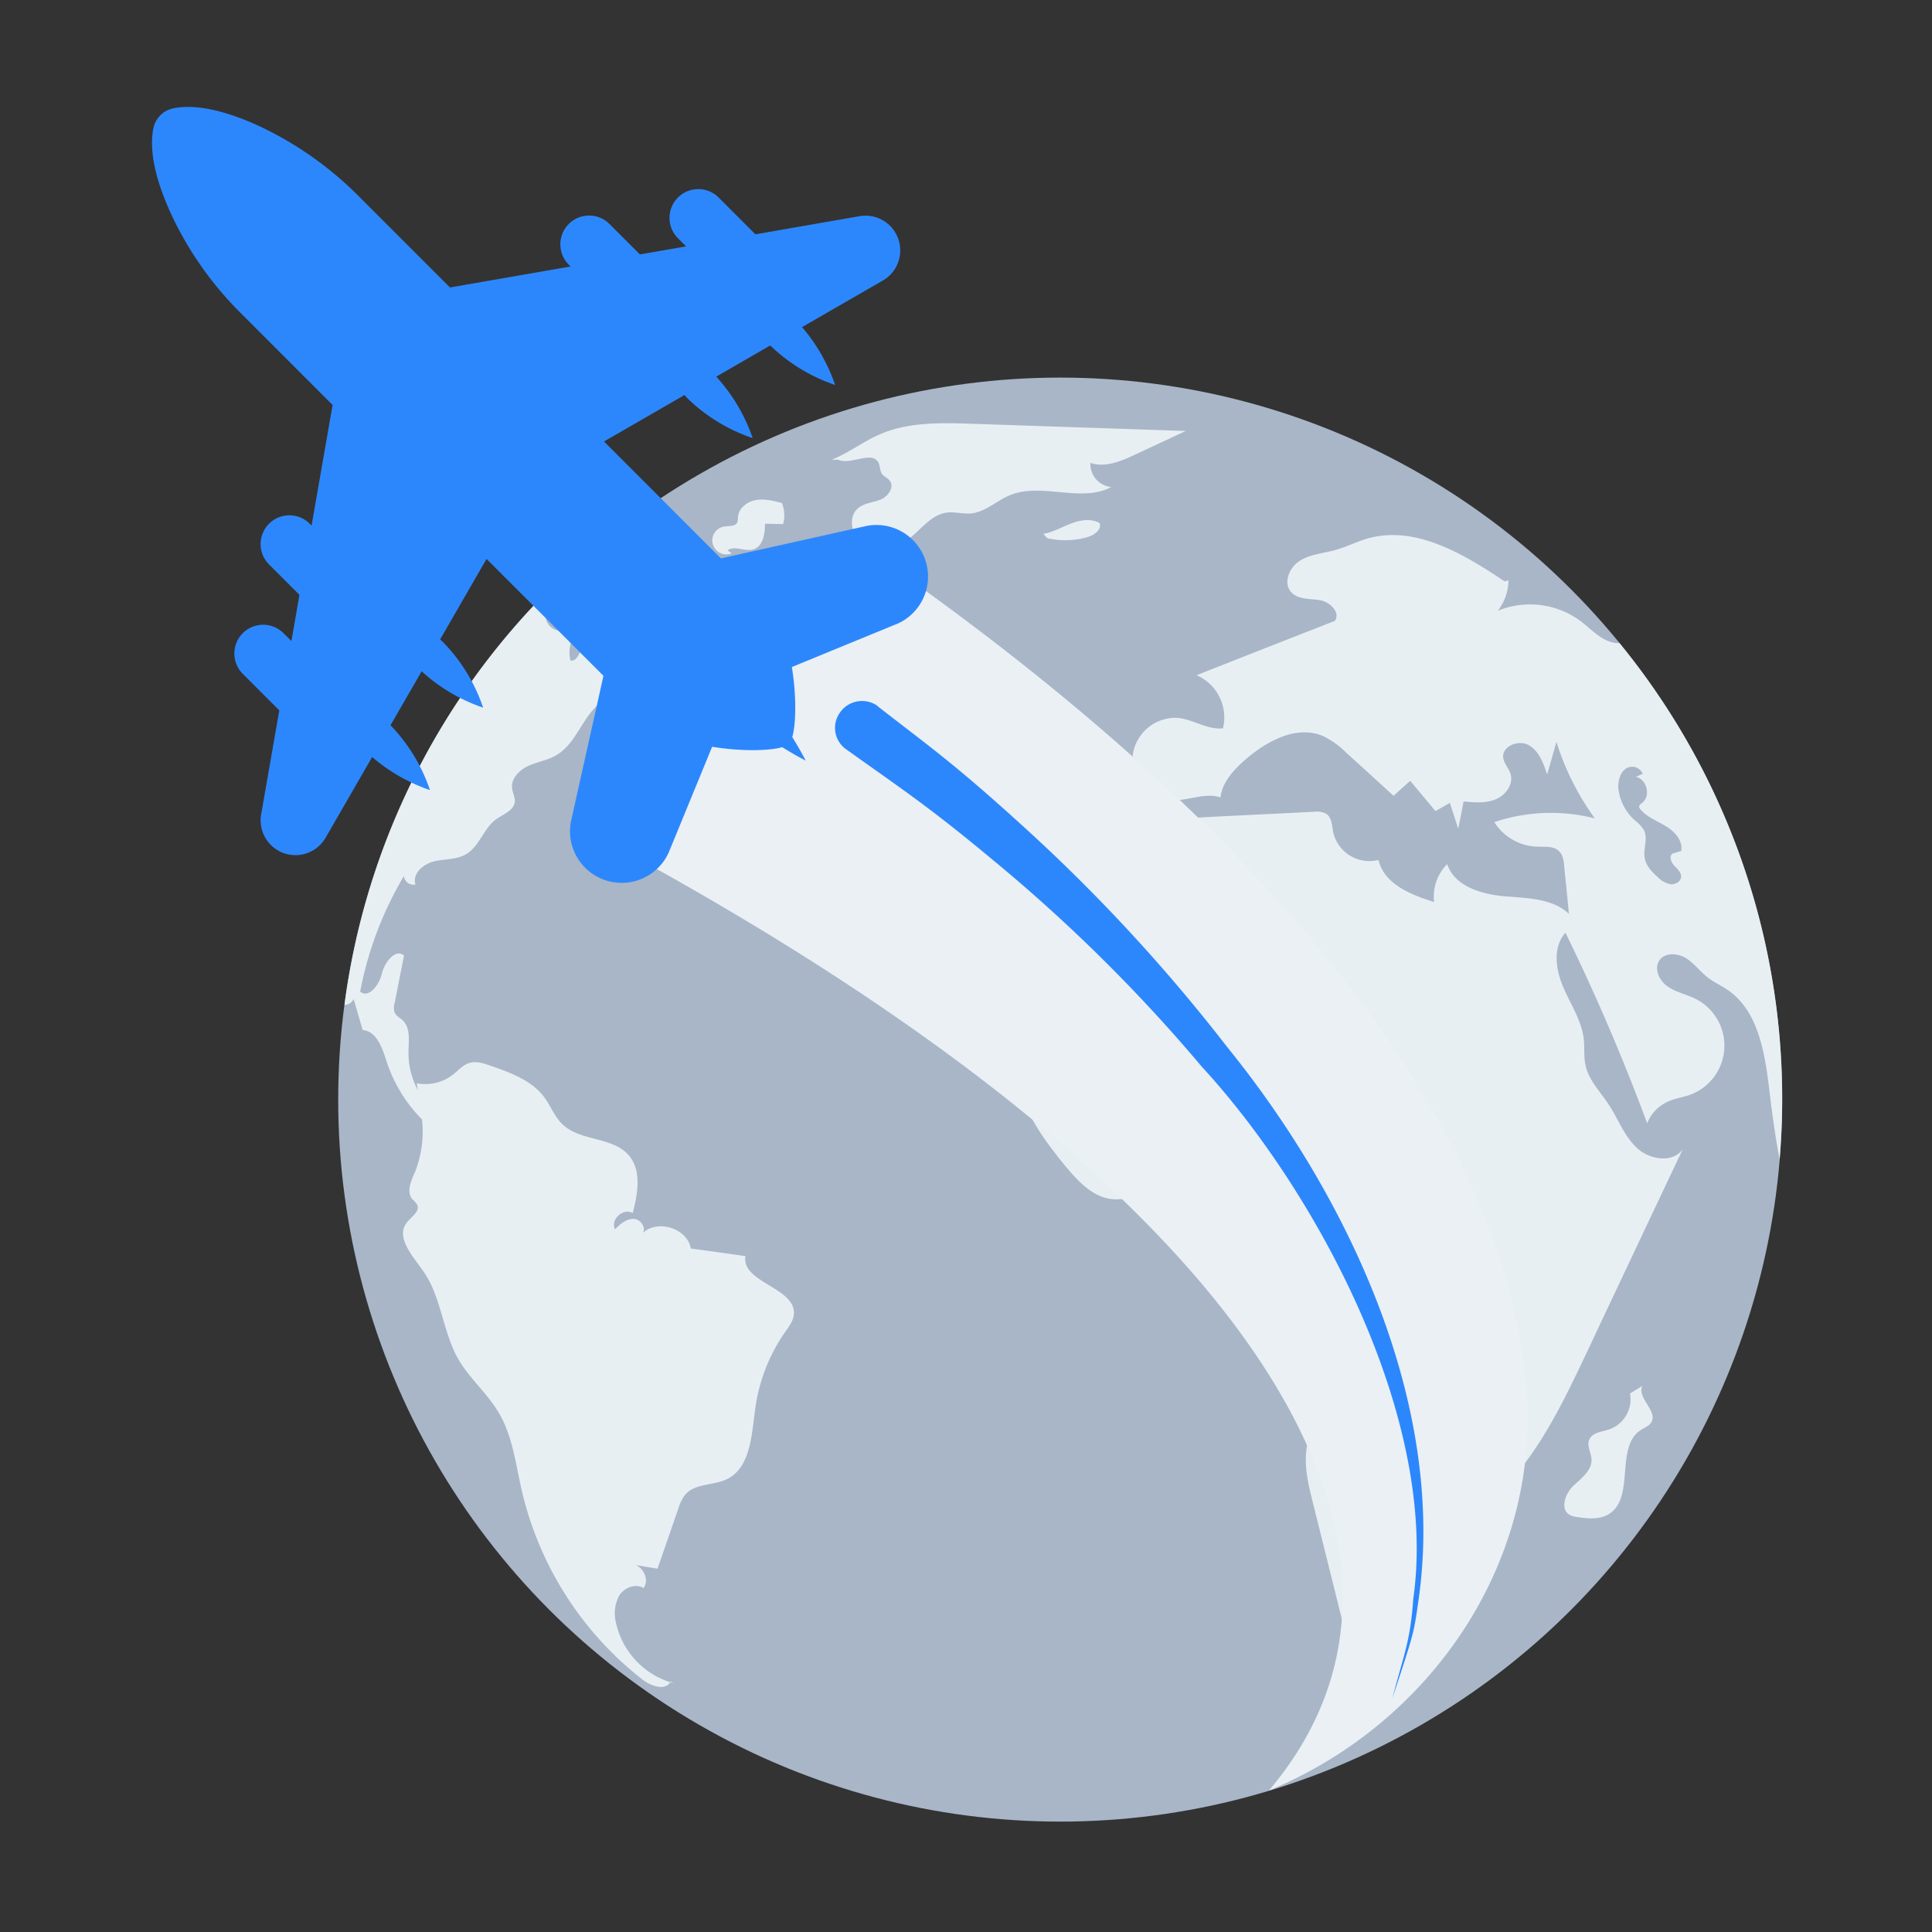 <svg xmlns="http://www.w3.org/2000/svg" xmlns:xlink="http://www.w3.org/1999/xlink" width="500" height="500" viewBox="0 0 500 500"><rect x="0" y="0" width="500" height="500" fill="#333333" stroke="none"/><defs><clipPath id="b"><rect width="500" height="500"/></clipPath></defs><g id="a" clip-path="url(#b)"><g transform="translate(26.744 27.677)"><circle cx="186.855" cy="186.855" r="186.855" transform="translate(60.781 70.044)" fill="#a8b6c8"/><g transform="translate(62.403 81.856)"><path d="M167.322,469.641c-.042.069-.1.111-.139.18.278.083.541.208.819.278Z" transform="translate(-82.859 -144.003)" fill="#e8eff3"/><path d="M173.42,165.217l-.333-.777c3.151-.264,3.5-2.443,5.914-3.1,2.749-.708,1.763.194,4.429.278,2.152.056,3.36,1.694,5.886.722a8.578,8.578,0,0,1-2.693,2.332c-2.124,1.3-4.276,2.652-6.719,3.04S174.684,167.327,173.42,165.217Z" transform="translate(-83.641 -103.171)" fill="#e8eff3"/><path d="M186.295,329.246c-.153,1.638-1.208,3.013-2.138,4.345a45.249,45.249,0,0,0-7.844,19.949c-.944,6.844-1.194,15.34-7.4,18.325-3.54,1.68-8.33,1.027-10.815,4.1a10.772,10.772,0,0,0-1.61,3.249Q153.76,387.1,151.019,395c-1.888-.292-3.818-.625-5.692-.958,2.193.861,3.554,4,2.069,5.983-2.082-1.277-5-.111-6.317,1.971a9.872,9.872,0,0,0-.791,7.108,20.872,20.872,0,0,0,14.049,15.3c-1.374,2.235-5.067.986-7.233-.722A86.985,86.985,0,0,1,115.868,374.7c-1.555-6.789-2.36-13.966-5.872-19.949-2.943-5.053-7.608-8.913-10.537-13.98-4.109-7.205-4.373-16.3-9.232-23-2.721-3.818-6.983-8.58-4.123-12.286,1.152-1.541,3.5-2.915,2.721-4.651a7.2,7.2,0,0,0-1.263-1.444c-1.652-2.013-.236-4.928.805-7.316a28.72,28.72,0,0,0,1.708-13.314,38.437,38.437,0,0,1-9.19-15.077c-1.1-3.457-2.554-7.788-6.178-8.066-.764-2.679-1.569-5.345-2.318-8.024a2.721,2.721,0,0,1-2.388,1.5A185.887,185.887,0,0,1,124.072,140.58c.583-.222,1.194-.528,1.8-.833,6.608-3.3,12.022-8.552,18.45-12.2a6.674,6.674,0,0,1,4.359-1.208c1.513.222,2.846,1.874,2.207,3.276a3.273,3.273,0,0,1-1.319,1.361,130.328,130.328,0,0,1-24.517,14.4,5.038,5.038,0,0,0-2.665,1.944c-.958,1.68.333,3.929,2.11,4.678a10.464,10.464,0,0,0,5.706.194,9.229,9.229,0,0,0-1.721,7.774c1.721.278,2.416-2.055,3.026-3.665,2.527-6.4,13.119-8.385,12.883-15.313,2.735,1.666,5.817-1.444,7.719-4.04,1.9-2.624,5.914-5.081,7.872-2.541.042,1.361.125,2.721.167,4.082,3.776-.694,7.594-1.416,11.356-2.11a5.394,5.394,0,0,0,4.442,9.732c-.167,1.985-2.041,3.387-3.721,4.456-4.29,2.818-8.885,5.706-13.744,6.914l.944,2.346a1.253,1.253,0,0,1-.389.056c-3.054.1-6.122-2.3-9.4-2.082-2,.125-4.442-.028-5.72,1.916-.18.236-1.124,3.734-.611,3.471,1.833-.9,3.679-1.791,5.47-2.693a8.43,8.43,0,0,1,.083,4.623,10.413,10.413,0,0,1,6.192,1.791,12.56,12.56,0,0,1-12.578,6.525c.056-1.527.069-3.04.125-4.567-4.109-.6-7.719,2.721-10.009,6.136-2.332,3.443-4.206,7.441-7.816,9.5-2.207,1.3-4.817,1.68-7.163,2.721-2.318,1.083-4.526,3.262-4.234,5.789.139,1.194.819,2.346.708,3.568-.278,2.263-3,3.151-4.873,4.512-3.207,2.332-4.262,6.927-7.649,8.954-2.471,1.5-5.581,1.249-8.385,1.916s-5.72,3.235-4.79,5.956a2.454,2.454,0,0,1-3-2.18,92.331,92.331,0,0,0-11.328,29.931c2.291,1.846,4.984-1.833,5.636-4.72.694-2.874,3.471-6.511,5.72-4.637-.819,4.137-1.638,8.246-2.443,12.383a3.75,3.75,0,0,0,.014,2.374c.4.916,1.388,1.361,2.11,2.041,2.027,2,1.527,5.262,1.472,8.094a20.394,20.394,0,0,0,2.443,9.982c-.125-.6-.222-1.208-.305-1.8a11.748,11.748,0,0,0,9.371-2.235c1.388-1.1,2.582-2.541,4.262-3.026,1.721-.528,3.554.056,5.248.639,5.262,1.819,10.856,3.832,14.16,8.288,1.68,2.263,2.638,5.039,4.678,6.955,4.623,4.442,13.008,3.165,17.187,8.052,3.346,3.943,2.291,9.885.986,14.938-2.36-1.5-5.872,1.652-4.581,4.151,1.4-1.347,3.013-2.777,4.914-2.652,1.944.083,3.457,2.846,1.944,3.984,3.651-4.082,11.8-1.777,12.772,3.665,4.706.639,9.454,1.291,14.147,1.971C172.551,320.945,187.03,322.305,186.295,329.246Z" transform="translate(-69.999 -98.566)" fill="#e8eff3"/><path d="M184.726,131.022a3.625,3.625,0,1,1-1.971-6.927c1.277-.208,3,.042,3.457-1.166a4.065,4.065,0,0,0,.125-1.166c.1-2.3,2.291-4.082,4.567-4.512s4.6.167,6.83.764a8.5,8.5,0,0,1,.305,5.442c-1.555-.028-3.11-.069-4.678-.1-.028,2.582-.486,5.817-2.943,6.608-2.193.708-4.887-1.055-6.775.278" transform="translate(-84.52 -97.352)" fill="#e8eff3"/><path d="M215.279,103.812c4.373-1.749,8.163-4.72,12.481-6.594,7.427-3.221,15.84-3.013,23.934-2.735q27.634.937,55.267,1.86-6.622,3.082-13.244,6.178c-3.609,1.68-7.691,3.4-11.439,2.069a5.966,5.966,0,0,0,5.4,6.261c-7.858,4.179-18.034-1.277-26.252,2.124-3.443,1.43-6.344,4.359-10.051,4.706-2.152.194-4.318-.514-6.455-.18-3.582.541-6.025,3.748-8.8,6.081-3.207,2.693-7.747,4.373-11.592,2.735s-5.525-7.622-2.18-10.148c1.638-1.249,3.873-1.319,5.761-2.138s3.5-3.235,2.221-4.859c-.555-.708-1.513-1.027-2.027-1.763-.541-.805-.416-1.9-.847-2.777-1.652-3.4-7.136.68-10.579-.875" transform="translate(-89.224 -94.34)" fill="#e8eff3"/><path d="M278.463,126.78c2.527-.416,4.776-1.749,7.164-2.665s5.192-1.374,7.4-.1c.569,1.735-1.485,3.151-3.235,3.651a20.988,20.988,0,0,1-10.37.236" transform="translate(-97.585 -98.163)" fill="#e8eff3"/><path d="M426.535,155.663a5.771,5.771,0,0,1-2.1-.264c-3.124-.875-5.373-3.485-7.955-5.428a22.028,22.028,0,0,0-21.435-2.693,12.941,12.941,0,0,0,2.749-7.872l-.986.278c-10.634-7.122-23.156-14.619-35.5-11.092-2.846.833-5.484,2.193-8.371,2.985-3.068.861-6.428,1.069-9.121,2.763-2.735,1.694-4.387,5.692-2.3,8.066,1.777,2.027,4.845,1.708,7.483,2.138,2.6.416,5.428,3.235,3.846,5.373q-17.867,6.976-35.762,14.049a11.9,11.9,0,0,1,6.83,13.744c-3.929.43-7.524-2.18-11.426-2.679a11.159,11.159,0,0,0-11.939,9.69A11.039,11.039,0,0,0,310.6,196.3c4.262.236,8.607-2.069,12.675-.708.417-3.873,3.29-6.983,6.206-9.593,5.65-4.97,13.563-9.3,20.477-6.219a22.581,22.581,0,0,1,5.983,4.359c4.04,3.651,8.08,7.344,12.12,11.037,1.444-1.3,2.874-2.61,4.318-3.873,2.166,2.6,4.331,5.192,6.525,7.83,1.236-.722,2.513-1.4,3.734-2.138.708,2.249,1.444,4.456,2.152,6.705.5-2.388.944-4.72,1.388-7.066,2.777.264,5.72.541,8.344-.569,2.61-1.055,4.665-3.984,3.776-6.664-.458-1.43-1.694-2.61-1.86-4.1-.361-2.985,3.984-4.748,6.65-3.207,2.61,1.485,3.762,4.651,4.72,7.552.819-2.832,1.6-5.622,2.4-8.441a68.371,68.371,0,0,0,9.954,19.825,45.9,45.9,0,0,0-26.03.958,13.62,13.62,0,0,0,11.065,6.344c1.985.083,4.206-.236,5.65,1.125,1.083,1.041,1.277,2.624,1.388,4.068.417,4.1.833,8.149,1.208,12.189-4.318-4.054-10.926-4.054-16.868-4.554-5.942-.555-12.786-2.638-14.632-8.316a11.93,11.93,0,0,0-3.387,9.815c-6.067-1.874-12.994-4.692-14.383-10.884a9.607,9.607,0,0,1-11.7-7.025c-.347-1.763-.347-3.873-1.8-4.9a5.138,5.138,0,0,0-3.179-.541c-9.218.472-18.395.889-27.571,1.361-5.012.278-10.2.528-14.743,2.693-4.54,2.124-8.344,6.622-8.163,11.634a56.853,56.853,0,0,0-21.657,19.366c-1.694,2.513-3.193,5.428-2.79,8.413.278,2.3,1.666,4.345,1.985,6.608.555,3.887-1.874,7.455-3.054,11.2-3.3,10.634,4.22,21.324,11.287,30,3.346,4.026,7.205,8.427,12.425,8.968,3.235.333,6.414-.9,9.524-1.888a68.1,68.1,0,0,1,27.752-2.832c-2.221,1.513-.25,5.234,2.332,5.956s5.456.056,7.941,1.1c5.65,2.443,4.3,10.87,1.333,16.229,1.319-.167,2.693-.333,4.054-.5-.833,1.8-1.666,3.623-2.513,5.387,7.858,1.527,10.19,12.134,7.83,19.811-2.318,7.691-7.413,14.563-8.052,22.559-.319,4.387.75,8.732,1.833,12.994q4.04,16.2,8.08,32.458c9.371,1.749,15.59-9.926,24.6-13.119,3.387-1.222,7.275-1.263,10.009-3.554,2.638-2.207,2.193-7.774-1.013-7.983a9.464,9.464,0,0,0,8.746-8.288,35.877,35.877,0,0,1,.278-3.665,11.989,11.989,0,0,1,2.749-4.567c7.33-9.19,12.383-19.922,17.423-30.514,1.333-2.832,2.652-5.636,3.97-8.468,5-10.565,9.954-21.088,14.952-31.653,1.957-4.151,3.915-8.26,5.886-12.411-2.568,3.693-8.607,2.79-11.884-.292-3.318-3.1-4.845-7.552-7.358-11.314-2.124-3.235-5.067-6.164-5.928-10-.5-2.193-.222-4.5-.458-6.761-.528-4.9-3.471-9.163-5.387-13.688s-2.679-10.3.639-13.938q11.786,24.073,21.143,49.311a10.257,10.257,0,0,1,5.4-5.623c1.791-.819,3.748-1.069,5.623-1.721a13.549,13.549,0,0,0,1.513-24.85c-2.332-1.166-5.053-1.68-7.247-3.221-2.193-1.5-3.637-4.678-2.055-6.83,1.485-2.027,4.734-1.777,6.886-.444,2.152,1.374,3.665,3.54,5.692,5.067,1.458,1.111,3.179,1.9,4.762,2.929,8.58,5.678,10.023,17.423,11.231,27.668.666,5.511,1.458,10.981,2.457,16.382.111-1.138.194-2.318.264-3.457A185.817,185.817,0,0,0,426.535,155.663Zm13.091,62.389a6.558,6.558,0,0,1-3.221-1.86c-1.527-1.374-3.026-2.943-3.36-4.956-.4-2.4.916-5.026-.208-7.219a9.785,9.785,0,0,0-2.374-2.527,13.213,13.213,0,0,1-4.165-7.677c-.389-2.568.639-5.886,3.235-6.15a2.983,2.983,0,0,1,3.013,1.8l-1.791.819c2.888.528,3.957,5,1.6,6.747-.319.278-.708.5-.736.93a.948.948,0,0,0,.333.694c1.694,2.1,4.345,2.985,6.622,4.415,2.291,1.374,4.456,3.8,3.915,6.386-.777.25-1.513.458-2.291.694-.861.75-.319,2.221.486,3.082s1.833,1.721,1.8,2.915C442.389,217.427,440.89,218.219,439.626,218.052Z" transform="translate(-96.556 -98.753)" fill="#e8eff3"/><path d="M454.025,381.481l-3.179,1.957a8.267,8.267,0,0,1-5.289,9.26c-1.957.652-4.512.819-5.275,2.735-.652,1.624.541,3.387.6,5.137.1,2.888-2.735,4.859-4.8,6.872s-3.36,5.956-.861,7.413a5.728,5.728,0,0,0,1.93.555c2.79.43,5.845.708,8.246-.777,6.858-4.262,1.458-17.353,8.246-21.74.958-.625,2.152-1.041,2.735-2.027C458.037,387.923,452.595,384.563,454.025,381.481Z" transform="translate(-118.146 -132.337)" fill="#e8eff3"/></g><path d="M212.493,129.4a66.32,66.32,0,0,1-5.761,3.776,32.477,32.477,0,0,1-3.374,1.763c-3.6,3.554-7.3,6.955-10.773,10.648-3.526,3.762-6.816,7.7-10.19,11.592-.056.1-.028.083-.1.194-9.912,17.437-20.449,34.721-33.083,50.353,165.524,89.252,223.609,182.364,170.522,245.1.111-.042.236-.1.347-.139,41.343-17.242,69.636-58.377,66.332-103.065C381.57,284.027,325.165,206.478,212.493,129.4Z" transform="translate(-18.078 -17.124)" fill="#eaf0f4"/><path d="M195.677,28.273l-26.919,4.692-9.482-9.482A7.446,7.446,0,1,0,148.74,34.007l2.082,2.082-11.953,2.082-7.844-7.844a7.446,7.446,0,1,0-10.537,10.523l.43.444L89.711,46.723,66.249,23.261A90.408,90.408,0,0,0,40.177,4.881C32.9,1.549,24.753-.936,18.173.341a6.643,6.643,0,0,0-5.234,5.234c-1.43,7.372,1.86,16.715,5.789,24.6A89.121,89.121,0,0,0,35.512,53.3L59.335,77.126l-5.442,31.208-.444-.43a7.446,7.446,0,1,0-10.537,10.523l7.844,7.844-2.082,11.953-2.082-2.069a7.446,7.446,0,0,0-10.537,10.523l9.482,9.482-4.692,26.919a9.007,9.007,0,0,0,16.673,6.053l12.05-20.894A45.578,45.578,0,0,0,84.532,176.8,44.722,44.722,0,0,0,74.315,160.02l8.066-13.966a45.263,45.263,0,0,0,15.91,9.412,44.6,44.6,0,0,0-10.259-16.84c-.278-.305-.583-.541-.875-.819L99.179,116.97l30.25,30.25L121.044,184.8a13.363,13.363,0,0,0,25.253,8.2l11.259-27.418c7.33,1.208,14.674,1.1,18.131.111,3.637,2.249,6.081,3.471,6.081,3.471s-1.222-2.443-3.471-6.081c.986-3.443,1.1-10.787-.111-18.131l27.585-11.328a13.062,13.062,0,0,0,3.734-2.624,13.355,13.355,0,0,0-12.092-22.546l-37.581,8.385L129.568,86.58l20.838-12.022c.278.292.514.6.805.888a44.6,44.6,0,0,0,16.84,10.259,45.558,45.558,0,0,0-9.426-15.91L172.59,61.73a44.829,44.829,0,0,0,16.8,10.218,45.724,45.724,0,0,0-8.566-14.966l20.894-12.05a8.994,8.994,0,0,0-6.039-16.659Z" transform="translate(0 0)" fill="#2d87fc"/><path d="M367.347,409.713c-1.236,8.677-1.138,8.58-6.8,25.544,3.249-12.161,4.651-14.966,5.414-25.683,6.678-46.743-25.169-105.634-54.7-137.717a420.414,420.414,0,0,0-54-53.449c-16.548-13.813-24.017-18.686-37.9-28.6a6.789,6.789,0,0,1-1.8-9.579,6.952,6.952,0,0,1,9.718-1.8c0,.139.139.139.278.278,13.619,10.593,19.519,14.619,37.345,30.82a445.077,445.077,0,0,1,52.893,57.2C348.328,304.357,374.65,358.458,367.347,409.713Z" transform="translate(-26.956 -23.446)" fill="#2d87fc"/></g></g></svg>